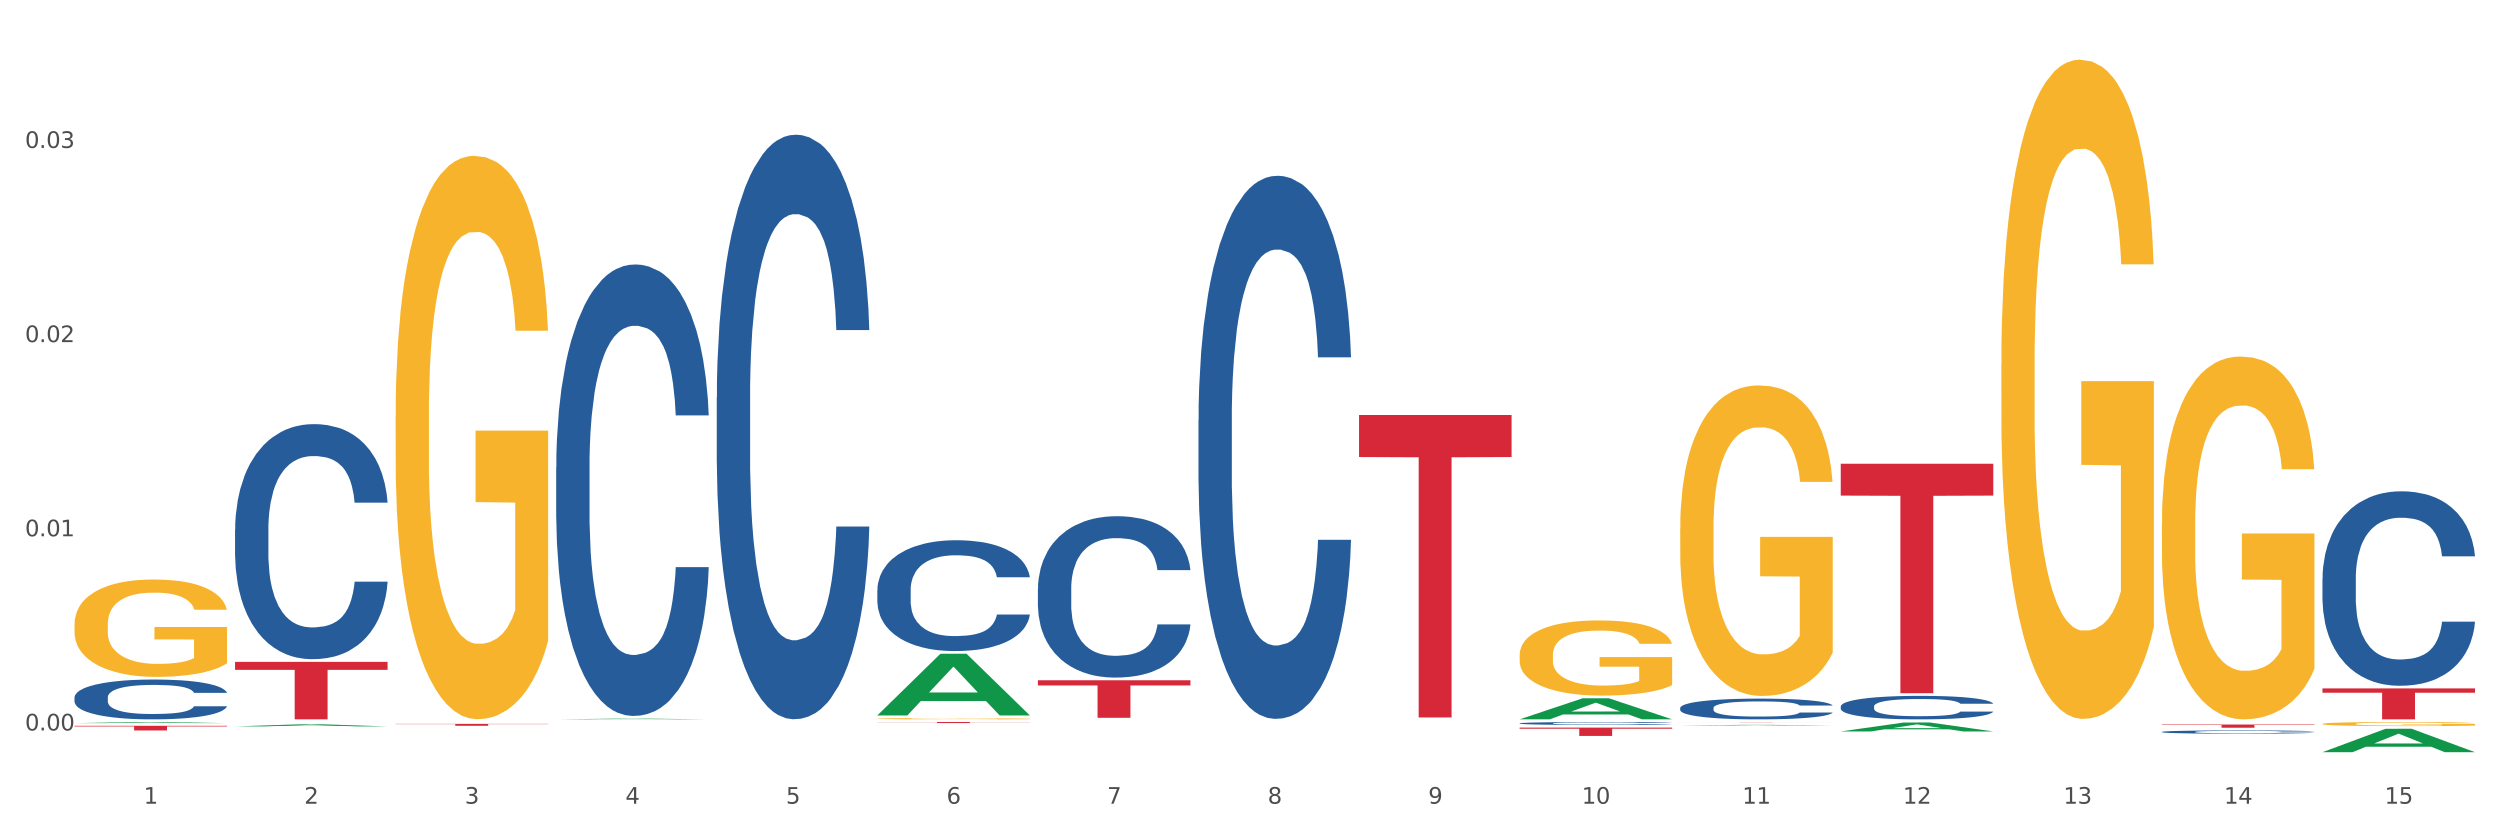 <?xml version="1.0" encoding="utf-8" standalone="no"?>
<!DOCTYPE svg PUBLIC "-//W3C//DTD SVG 1.1//EN"
  "http://www.w3.org/Graphics/SVG/1.1/DTD/svg11.dtd">
<svg xmlns:xlink="http://www.w3.org/1999/xlink" width="1080pt" height="360pt" viewBox="0 0 1080 360" xmlns="http://www.w3.org/2000/svg" version="1.1">
 <rect x="0" y="0" width="1080" height="360" fill="#333333" stroke="none"/>
 <defs>
  <style type="text/css">*{stroke-linejoin: round; stroke-linecap: butt}</style>
 </defs>
 <g id="figure_1">
  <g id="patch_1">
   <path d="M 0 360 
L 1080 360 
L 1080 0 
L 0 0 
z
" style="fill: #ffffff; stroke: #ffffff; stroke-linejoin: miter"/>
  </g>
  <g id="axes_1">
   <g id="matplotlib.axis_1">
    <g id="xtick_1">
     <g id="text_1">
      <!-- 1 -->
      <g style="fill: #4d4d4d" transform="translate(62.07 347.204) scale(0.096 -0.096)">
       <defs>
        <path id="DejaVuSans-31" d="M 794 531 
L 1825 531 
L 1825 4091 
L 703 3866 
L 703 4441 
L 1819 4666 
L 2450 4666 
L 2450 531 
L 3481 531 
L 3481 0 
L 794 0 
L 794 531 
z
" transform="scale(0.016)"/>
       </defs>
       <use xlink:href="#DejaVuSans-31"/>
      </g>
     </g>
    </g>
    <g id="xtick_2">
     <g id="text_2">
      <!-- 2 -->
      <g style="fill: #4d4d4d" transform="translate(131.436 347.204) scale(0.096 -0.096)">
       <defs>
        <path id="DejaVuSans-32" d="M 1228 531 
L 3431 531 
L 3431 0 
L 469 0 
L 469 531 
Q 828 903 1448 1529 
Q 2069 2156 2228 2338 
Q 2531 2678 2651 2914 
Q 2772 3150 2772 3378 
Q 2772 3750 2511 3984 
Q 2250 4219 1831 4219 
Q 1534 4219 1204 4116 
Q 875 4013 500 3803 
L 500 4441 
Q 881 4594 1212 4672 
Q 1544 4750 1819 4750 
Q 2544 4750 2975 4387 
Q 3406 4025 3406 3419 
Q 3406 3131 3298 2873 
Q 3191 2616 2906 2266 
Q 2828 2175 2409 1742 
Q 1991 1309 1228 531 
z
" transform="scale(0.016)"/>
       </defs>
       <use xlink:href="#DejaVuSans-32"/>
      </g>
     </g>
    </g>
    <g id="xtick_3">
     <g id="text_3">
      <!-- 3 -->
      <g style="fill: #4d4d4d" transform="translate(200.802 347.204) scale(0.096 -0.096)">
       <defs>
        <path id="DejaVuSans-33" d="M 2597 2516 
Q 3050 2419 3304 2112 
Q 3559 1806 3559 1356 
Q 3559 666 3084 287 
Q 2609 -91 1734 -91 
Q 1441 -91 1130 -33 
Q 819 25 488 141 
L 488 750 
Q 750 597 1062 519 
Q 1375 441 1716 441 
Q 2309 441 2620 675 
Q 2931 909 2931 1356 
Q 2931 1769 2642 2001 
Q 2353 2234 1838 2234 
L 1294 2234 
L 1294 2753 
L 1863 2753 
Q 2328 2753 2575 2939 
Q 2822 3125 2822 3475 
Q 2822 3834 2567 4026 
Q 2313 4219 1838 4219 
Q 1578 4219 1281 4162 
Q 984 4106 628 3988 
L 628 4550 
Q 988 4650 1302 4700 
Q 1616 4750 1894 4750 
Q 2613 4750 3031 4423 
Q 3450 4097 3450 3541 
Q 3450 3153 3228 2886 
Q 3006 2619 2597 2516 
z
" transform="scale(0.016)"/>
       </defs>
       <use xlink:href="#DejaVuSans-33"/>
      </g>
     </g>
    </g>
    <g id="xtick_4">
     <g id="text_4">
      <!-- 4 -->
      <g style="fill: #4d4d4d" transform="translate(270.169 347.204) scale(0.096 -0.096)">
       <defs>
        <path id="DejaVuSans-34" d="M 2419 4116 
L 825 1625 
L 2419 1625 
L 2419 4116 
z
M 2253 4666 
L 3047 4666 
L 3047 1625 
L 3713 1625 
L 3713 1100 
L 3047 1100 
L 3047 0 
L 2419 0 
L 2419 1100 
L 313 1100 
L 313 1709 
L 2253 4666 
z
" transform="scale(0.016)"/>
       </defs>
       <use xlink:href="#DejaVuSans-34"/>
      </g>
     </g>
    </g>
    <g id="xtick_5">
     <g id="text_5">
      <!-- 5 -->
      <g style="fill: #4d4d4d" transform="translate(339.535 347.204) scale(0.096 -0.096)">
       <defs>
        <path id="DejaVuSans-35" d="M 691 4666 
L 3169 4666 
L 3169 4134 
L 1269 4134 
L 1269 2991 
Q 1406 3038 1543 3061 
Q 1681 3084 1819 3084 
Q 2600 3084 3056 2656 
Q 3513 2228 3513 1497 
Q 3513 744 3044 326 
Q 2575 -91 1722 -91 
Q 1428 -91 1123 -41 
Q 819 9 494 109 
L 494 744 
Q 775 591 1075 516 
Q 1375 441 1709 441 
Q 2250 441 2565 725 
Q 2881 1009 2881 1497 
Q 2881 1984 2565 2268 
Q 2250 2553 1709 2553 
Q 1456 2553 1204 2497 
Q 953 2441 691 2322 
L 691 4666 
z
" transform="scale(0.016)"/>
       </defs>
       <use xlink:href="#DejaVuSans-35"/>
      </g>
     </g>
    </g>
    <g id="xtick_6">
     <g id="text_6">
      <!-- 6 -->
      <g style="fill: #4d4d4d" transform="translate(408.901 347.204) scale(0.096 -0.096)">
       <defs>
        <path id="DejaVuSans-36" d="M 2113 2584 
Q 1688 2584 1439 2293 
Q 1191 2003 1191 1497 
Q 1191 994 1439 701 
Q 1688 409 2113 409 
Q 2538 409 2786 701 
Q 3034 994 3034 1497 
Q 3034 2003 2786 2293 
Q 2538 2584 2113 2584 
z
M 3366 4563 
L 3366 3988 
Q 3128 4100 2886 4159 
Q 2644 4219 2406 4219 
Q 1781 4219 1451 3797 
Q 1122 3375 1075 2522 
Q 1259 2794 1537 2939 
Q 1816 3084 2150 3084 
Q 2853 3084 3261 2657 
Q 3669 2231 3669 1497 
Q 3669 778 3244 343 
Q 2819 -91 2113 -91 
Q 1303 -91 875 529 
Q 447 1150 447 2328 
Q 447 3434 972 4092 
Q 1497 4750 2381 4750 
Q 2619 4750 2861 4703 
Q 3103 4656 3366 4563 
z
" transform="scale(0.016)"/>
       </defs>
       <use xlink:href="#DejaVuSans-36"/>
      </g>
     </g>
    </g>
    <g id="xtick_7">
     <g id="text_7">
      <!-- 7 -->
      <g style="fill: #4d4d4d" transform="translate(478.267 347.204) scale(0.096 -0.096)">
       <defs>
        <path id="DejaVuSans-37" d="M 525 4666 
L 3525 4666 
L 3525 4397 
L 1831 0 
L 1172 0 
L 2766 4134 
L 525 4134 
L 525 4666 
z
" transform="scale(0.016)"/>
       </defs>
       <use xlink:href="#DejaVuSans-37"/>
      </g>
     </g>
    </g>
    <g id="xtick_8">
     <g id="text_8">
      <!-- 8 -->
      <g style="fill: #4d4d4d" transform="translate(547.634 347.204) scale(0.096 -0.096)">
       <defs>
        <path id="DejaVuSans-38" d="M 2034 2216 
Q 1584 2216 1326 1975 
Q 1069 1734 1069 1313 
Q 1069 891 1326 650 
Q 1584 409 2034 409 
Q 2484 409 2743 651 
Q 3003 894 3003 1313 
Q 3003 1734 2745 1975 
Q 2488 2216 2034 2216 
z
M 1403 2484 
Q 997 2584 770 2862 
Q 544 3141 544 3541 
Q 544 4100 942 4425 
Q 1341 4750 2034 4750 
Q 2731 4750 3128 4425 
Q 3525 4100 3525 3541 
Q 3525 3141 3298 2862 
Q 3072 2584 2669 2484 
Q 3125 2378 3379 2068 
Q 3634 1759 3634 1313 
Q 3634 634 3220 271 
Q 2806 -91 2034 -91 
Q 1263 -91 848 271 
Q 434 634 434 1313 
Q 434 1759 690 2068 
Q 947 2378 1403 2484 
z
M 1172 3481 
Q 1172 3119 1398 2916 
Q 1625 2713 2034 2713 
Q 2441 2713 2670 2916 
Q 2900 3119 2900 3481 
Q 2900 3844 2670 4047 
Q 2441 4250 2034 4250 
Q 1625 4250 1398 4047 
Q 1172 3844 1172 3481 
z
" transform="scale(0.016)"/>
       </defs>
       <use xlink:href="#DejaVuSans-38"/>
      </g>
     </g>
    </g>
    <g id="xtick_9">
     <g id="text_9">
      <!-- 9 -->
      <g style="fill: #4d4d4d" transform="translate(617 347.204) scale(0.096 -0.096)">
       <defs>
        <path id="DejaVuSans-39" d="M 703 97 
L 703 672 
Q 941 559 1184 500 
Q 1428 441 1663 441 
Q 2288 441 2617 861 
Q 2947 1281 2994 2138 
Q 2813 1869 2534 1725 
Q 2256 1581 1919 1581 
Q 1219 1581 811 2004 
Q 403 2428 403 3163 
Q 403 3881 828 4315 
Q 1253 4750 1959 4750 
Q 2769 4750 3195 4129 
Q 3622 3509 3622 2328 
Q 3622 1225 3098 567 
Q 2575 -91 1691 -91 
Q 1453 -91 1209 -44 
Q 966 3 703 97 
z
M 1959 2075 
Q 2384 2075 2632 2365 
Q 2881 2656 2881 3163 
Q 2881 3666 2632 3958 
Q 2384 4250 1959 4250 
Q 1534 4250 1286 3958 
Q 1038 3666 1038 3163 
Q 1038 2656 1286 2365 
Q 1534 2075 1959 2075 
z
" transform="scale(0.016)"/>
       </defs>
       <use xlink:href="#DejaVuSans-39"/>
      </g>
     </g>
    </g>
    <g id="xtick_10">
     <g id="text_10">
      <!-- 10 -->
      <g style="fill: #4d4d4d" transform="translate(683.312 347.204) scale(0.096 -0.096)">
       <defs>
        <path id="DejaVuSans-30" d="M 2034 4250 
Q 1547 4250 1301 3770 
Q 1056 3291 1056 2328 
Q 1056 1369 1301 889 
Q 1547 409 2034 409 
Q 2525 409 2770 889 
Q 3016 1369 3016 2328 
Q 3016 3291 2770 3770 
Q 2525 4250 2034 4250 
z
M 2034 4750 
Q 2819 4750 3233 4129 
Q 3647 3509 3647 2328 
Q 3647 1150 3233 529 
Q 2819 -91 2034 -91 
Q 1250 -91 836 529 
Q 422 1150 422 2328 
Q 422 3509 836 4129 
Q 1250 4750 2034 4750 
z
" transform="scale(0.016)"/>
       </defs>
       <use xlink:href="#DejaVuSans-31"/>
       <use xlink:href="#DejaVuSans-30" transform="translate(63.623 0)"/>
      </g>
     </g>
    </g>
    <g id="xtick_11">
     <g id="text_11">
      <!-- 11 -->
      <g style="fill: #4d4d4d" transform="translate(752.678 347.204) scale(0.096 -0.096)">
       <use xlink:href="#DejaVuSans-31"/>
       <use xlink:href="#DejaVuSans-31" transform="translate(63.623 0)"/>
      </g>
     </g>
    </g>
    <g id="xtick_12">
     <g id="text_12">
      <!-- 12 -->
      <g style="fill: #4d4d4d" transform="translate(822.044 347.204) scale(0.096 -0.096)">
       <use xlink:href="#DejaVuSans-31"/>
       <use xlink:href="#DejaVuSans-32" transform="translate(63.623 0)"/>
      </g>
     </g>
    </g>
    <g id="xtick_13">
     <g id="text_13">
      <!-- 13 -->
      <g style="fill: #4d4d4d" transform="translate(891.411 347.204) scale(0.096 -0.096)">
       <use xlink:href="#DejaVuSans-31"/>
       <use xlink:href="#DejaVuSans-33" transform="translate(63.623 0)"/>
      </g>
     </g>
    </g>
    <g id="xtick_14">
     <g id="text_14">
      <!-- 14 -->
      <g style="fill: #4d4d4d" transform="translate(960.777 347.204) scale(0.096 -0.096)">
       <use xlink:href="#DejaVuSans-31"/>
       <use xlink:href="#DejaVuSans-34" transform="translate(63.623 0)"/>
      </g>
     </g>
    </g>
    <g id="xtick_15">
     <g id="text_15">
      <!-- 15 -->
      <g style="fill: #4d4d4d" transform="translate(1030.143 347.204) scale(0.096 -0.096)">
       <use xlink:href="#DejaVuSans-31"/>
       <use xlink:href="#DejaVuSans-35" transform="translate(63.623 0)"/>
      </g>
     </g>
    </g>
    <g id="xtick_16"/>
    <g id="xtick_17"/>
    <g id="xtick_18"/>
    <g id="xtick_19"/>
    <g id="xtick_20"/>
    <g id="xtick_21"/>
    <g id="xtick_22"/>
    <g id="xtick_23"/>
    <g id="xtick_24"/>
    <g id="xtick_25"/>
    <g id="xtick_26"/>
    <g id="xtick_27"/>
    <g id="xtick_28"/>
    <g id="xtick_29"/>
   </g>
   <g id="matplotlib.axis_2">
    <g id="ytick_1">
     <g id="text_16">
      <!-- 0.00 -->
      <g style="fill: #4d4d4d" transform="translate(10.8 315.557) scale(0.096 -0.096)">
       <defs>
        <path id="DejaVuSans-2e" d="M 684 794 
L 1344 794 
L 1344 0 
L 684 0 
L 684 794 
z
" transform="scale(0.016)"/>
       </defs>
       <use xlink:href="#DejaVuSans-30"/>
       <use xlink:href="#DejaVuSans-2e" transform="translate(63.623 0)"/>
       <use xlink:href="#DejaVuSans-30" transform="translate(95.41 0)"/>
       <use xlink:href="#DejaVuSans-30" transform="translate(159.033 0)"/>
      </g>
     </g>
    </g>
    <g id="ytick_2">
     <g id="text_17">
      <!-- 0.01 -->
      <g style="fill: #4d4d4d" transform="translate(10.8 231.674) scale(0.096 -0.096)">
       <use xlink:href="#DejaVuSans-30"/>
       <use xlink:href="#DejaVuSans-2e" transform="translate(63.623 0)"/>
       <use xlink:href="#DejaVuSans-30" transform="translate(95.41 0)"/>
       <use xlink:href="#DejaVuSans-31" transform="translate(159.033 0)"/>
      </g>
     </g>
    </g>
    <g id="ytick_3">
     <g id="text_18">
      <!-- 0.02 -->
      <g style="fill: #4d4d4d" transform="translate(10.8 147.792) scale(0.096 -0.096)">
       <use xlink:href="#DejaVuSans-30"/>
       <use xlink:href="#DejaVuSans-2e" transform="translate(63.623 0)"/>
       <use xlink:href="#DejaVuSans-30" transform="translate(95.41 0)"/>
       <use xlink:href="#DejaVuSans-32" transform="translate(159.033 0)"/>
      </g>
     </g>
    </g>
    <g id="ytick_4">
     <g id="text_19">
      <!-- 0.03 -->
      <g style="fill: #4d4d4d" transform="translate(10.8 63.909) scale(0.096 -0.096)">
       <use xlink:href="#DejaVuSans-30"/>
       <use xlink:href="#DejaVuSans-2e" transform="translate(63.623 0)"/>
       <use xlink:href="#DejaVuSans-30" transform="translate(95.41 0)"/>
       <use xlink:href="#DejaVuSans-33" transform="translate(159.033 0)"/>
      </g>
     </g>
    </g>
    <g id="ytick_5"/>
    <g id="ytick_6"/>
    <g id="ytick_7"/>
    <g id="ytick_8"/>
   </g>
   <g id="PolyCollection_1">
    <path d="M 32.175 312.405 
L 32.243 312.404 
L 59.417 311.91 
L 70.695 311.91 
L 98.073 312.406 
L 85.029 312.406 
L 79.119 312.29 
L 51.061 312.29 
L 50.857 312.292 
L 45.151 312.406 
L 32.175 312.406 
L 32.175 312.405 
L 54.594 312.221 
L 75.586 312.221 
L 65.192 312.016 
L 65.056 312.015 
L 64.92 312.016 
L 54.526 312.221 
L 54.594 312.221 
L 32.175 312.405 
z
" clip-path="url(#p1982c83f6d)" style="fill: #109648"/>
    <path d="M 517.739 181.353 
L 517.816 181.139 
L 517.816 175.14 
L 518.05 166.997 
L 518.907 151.998 
L 519.997 140.642 
L 521.867 127.357 
L 522.88 121.786 
L 524.204 115.573 
L 526.93 105.502 
L 530.046 96.931 
L 532.227 92.217 
L 533.863 89.217 
L 537.523 83.861 
L 539.627 81.504 
L 541.808 79.575 
L 543.677 78.29 
L 546.793 76.79 
L 549.285 76.147 
L 552.167 75.933 
L 554.582 76.147 
L 557.776 77.004 
L 562.449 79.575 
L 564.241 81.075 
L 566.656 83.646 
L 569.148 87.075 
L 571.173 90.503 
L 573.51 95.431 
L 575.925 101.859 
L 578.262 110.002 
L 579.898 117.501 
L 581.222 125.429 
L 582.39 135.071 
L 583.247 145.57 
L 583.636 154.355 
L 569.382 154.355 
L 568.992 146.427 
L 568.214 137.857 
L 567.435 132.071 
L 566.578 127.357 
L 565.254 122.001 
L 564.085 118.572 
L 562.138 114.501 
L 560.346 111.93 
L 558.866 110.43 
L 557.075 109.144 
L 553.258 107.859 
L 550.532 107.859 
L 548.818 108.287 
L 546.715 109.359 
L 544.923 110.859 
L 542.82 113.43 
L 541.184 116.215 
L 539.549 119.858 
L 538.614 122.429 
L 537.212 127.143 
L 536.277 131 
L 535.031 137.642 
L 534.33 142.356 
L 533.084 154.57 
L 532.538 163.569 
L 532.305 169.783 
L 532.149 176.64 
L 532.149 210.066 
L 532.616 225.065 
L 533.006 231.493 
L 533.629 238.778 
L 534.797 248.206 
L 536.511 257.419 
L 538.302 264.062 
L 539.782 268.133 
L 541.184 271.133 
L 542.587 273.49 
L 544.3 275.632 
L 545.702 276.918 
L 547.805 278.204 
L 550.298 278.846 
L 552.245 278.846 
L 556.218 277.775 
L 558.009 276.704 
L 559.723 275.204 
L 561.593 272.847 
L 563.073 270.276 
L 563.929 268.347 
L 565.331 264.276 
L 566.422 259.991 
L 567.357 255.062 
L 567.98 250.777 
L 568.681 244.349 
L 569.226 237.064 
L 569.382 233.207 
L 583.636 233.207 
L 583.325 240.921 
L 582.78 248.42 
L 581.689 258.491 
L 580.832 264.276 
L 579.508 271.347 
L 578.106 277.347 
L 576.159 283.989 
L 574.367 288.917 
L 572.498 293.203 
L 570.472 297.059 
L 566.811 302.416 
L 565.487 303.916 
L 562.683 306.487 
L 560.502 307.987 
L 557.308 309.487 
L 554.037 310.344 
L 550.61 310.558 
L 547.572 310.13 
L 544.222 308.844 
L 542.119 307.559 
L 539.782 305.63 
L 537.056 302.63 
L 534.486 298.988 
L 532.071 294.702 
L 529.812 289.774 
L 527.709 284.203 
L 524.983 274.99 
L 522.957 265.99 
L 521.477 257.634 
L 520.465 250.563 
L 519.452 241.563 
L 518.907 235.35 
L 518.05 220.351 
L 517.739 206.423 
L 517.739 181.353 
z
" clip-path="url(#p1982c83f6d)" style="fill: #255c99"/>
    <path d="M 656.471 312.48 
L 656.549 312.479 
L 656.549 312.446 
L 656.783 312.402 
L 657.639 312.321 
L 658.73 312.26 
L 660.599 312.188 
L 661.612 312.158 
L 662.936 312.124 
L 665.662 312.07 
L 668.778 312.024 
L 670.959 311.998 
L 672.595 311.982 
L 676.256 311.953 
L 678.359 311.94 
L 680.54 311.93 
L 682.41 311.923 
L 685.525 311.915 
L 688.018 311.911 
L 690.9 311.91 
L 693.315 311.911 
L 696.508 311.916 
L 701.182 311.93 
L 702.973 311.938 
L 705.388 311.952 
L 707.881 311.97 
L 709.906 311.989 
L 712.243 312.015 
L 714.657 312.05 
L 716.994 312.094 
L 718.63 312.135 
L 719.954 312.178 
L 721.123 312.23 
L 721.979 312.287 
L 722.369 312.334 
L 708.114 312.334 
L 707.725 312.291 
L 706.946 312.245 
L 706.167 312.214 
L 705.31 312.188 
L 703.986 312.159 
L 702.818 312.141 
L 700.87 312.119 
L 699.079 312.105 
L 697.599 312.097 
L 695.807 312.09 
L 691.99 312.083 
L 689.264 312.083 
L 687.55 312.085 
L 685.447 312.091 
L 683.656 312.099 
L 681.553 312.113 
L 679.917 312.128 
L 678.281 312.148 
L 677.346 312.161 
L 675.944 312.187 
L 675.01 312.208 
L 673.763 312.244 
L 673.062 312.269 
L 671.816 312.335 
L 671.271 312.384 
L 671.037 312.417 
L 670.881 312.454 
L 670.881 312.635 
L 671.349 312.716 
L 671.738 312.751 
L 672.361 312.79 
L 673.53 312.841 
L 675.243 312.891 
L 677.035 312.927 
L 678.515 312.949 
L 679.917 312.965 
L 681.319 312.978 
L 683.033 312.99 
L 684.435 312.997 
L 686.538 313.004 
L 689.03 313.007 
L 690.978 313.007 
L 694.95 313.001 
L 696.742 312.995 
L 698.456 312.987 
L 700.325 312.975 
L 701.805 312.961 
L 702.662 312.95 
L 704.064 312.928 
L 705.154 312.905 
L 706.089 312.878 
L 706.712 312.855 
L 707.413 312.821 
L 707.959 312.781 
L 708.114 312.76 
L 722.369 312.76 
L 722.057 312.802 
L 721.512 312.843 
L 720.422 312.897 
L 719.565 312.928 
L 718.241 312.967 
L 716.838 312.999 
L 714.891 313.035 
L 713.1 313.062 
L 711.23 313.085 
L 709.205 313.106 
L 705.544 313.135 
L 704.22 313.143 
L 701.416 313.157 
L 699.235 313.165 
L 696.041 313.173 
L 692.769 313.177 
L 689.342 313.179 
L 686.304 313.176 
L 682.955 313.169 
L 680.852 313.162 
L 678.515 313.152 
L 675.789 313.136 
L 673.218 313.116 
L 670.803 313.093 
L 668.544 313.066 
L 666.441 313.036 
L 663.715 312.986 
L 661.69 312.938 
L 660.21 312.892 
L 659.197 312.854 
L 658.185 312.806 
L 657.639 312.772 
L 656.783 312.691 
L 656.471 312.616 
L 656.471 312.48 
z
" clip-path="url(#p1982c83f6d)" style="fill: #255c99"/>
    <path d="M 725.837 305.829 
L 725.915 305.821 
L 725.915 305.592 
L 726.149 305.281 
L 727.006 304.708 
L 728.096 304.274 
L 729.966 303.766 
L 730.978 303.553 
L 732.302 303.316 
L 735.029 302.931 
L 738.144 302.604 
L 740.325 302.424 
L 741.961 302.309 
L 745.622 302.104 
L 747.725 302.014 
L 749.906 301.941 
L 751.776 301.892 
L 754.891 301.834 
L 757.384 301.81 
L 760.266 301.802 
L 762.681 301.81 
L 765.874 301.842 
L 770.548 301.941 
L 772.34 301.998 
L 774.754 302.096 
L 777.247 302.227 
L 779.272 302.358 
L 781.609 302.546 
L 784.024 302.792 
L 786.36 303.103 
L 787.996 303.39 
L 789.32 303.693 
L 790.489 304.061 
L 791.346 304.462 
L 791.735 304.798 
L 777.481 304.798 
L 777.091 304.495 
L 776.312 304.167 
L 775.533 303.946 
L 774.676 303.766 
L 773.352 303.562 
L 772.184 303.431 
L 770.237 303.275 
L 768.445 303.177 
L 766.965 303.12 
L 765.173 303.07 
L 761.357 303.021 
L 758.63 303.021 
L 756.917 303.038 
L 754.814 303.079 
L 753.022 303.136 
L 750.919 303.234 
L 749.283 303.341 
L 747.647 303.48 
L 746.713 303.578 
L 745.311 303.758 
L 744.376 303.905 
L 743.13 304.159 
L 742.429 304.339 
L 741.182 304.806 
L 740.637 305.15 
L 740.403 305.387 
L 740.248 305.649 
L 740.248 306.926 
L 740.715 307.499 
L 741.104 307.745 
L 741.727 308.023 
L 742.896 308.383 
L 744.61 308.735 
L 746.401 308.989 
L 747.881 309.145 
L 749.283 309.259 
L 750.685 309.349 
L 752.399 309.431 
L 753.801 309.48 
L 755.904 309.529 
L 758.397 309.554 
L 760.344 309.554 
L 764.317 309.513 
L 766.108 309.472 
L 767.822 309.415 
L 769.691 309.325 
L 771.171 309.226 
L 772.028 309.153 
L 773.43 308.997 
L 774.521 308.833 
L 775.455 308.645 
L 776.079 308.481 
L 776.78 308.236 
L 777.325 307.958 
L 777.481 307.81 
L 791.735 307.81 
L 791.424 308.105 
L 790.878 308.391 
L 789.788 308.776 
L 788.931 308.997 
L 787.607 309.267 
L 786.205 309.497 
L 784.257 309.75 
L 782.466 309.939 
L 780.596 310.102 
L 778.571 310.25 
L 774.91 310.454 
L 773.586 310.512 
L 770.782 310.61 
L 768.601 310.667 
L 765.407 310.724 
L 762.136 310.757 
L 758.708 310.765 
L 755.67 310.749 
L 752.321 310.7 
L 750.218 310.651 
L 747.881 310.577 
L 745.155 310.463 
L 742.584 310.323 
L 740.17 310.16 
L 737.911 309.971 
L 735.808 309.759 
L 733.081 309.407 
L 731.056 309.063 
L 729.576 308.743 
L 728.563 308.473 
L 727.551 308.129 
L 727.006 307.892 
L 726.149 307.319 
L 725.837 306.787 
L 725.837 305.829 
z
" clip-path="url(#p1982c83f6d)" style="fill: #255c99"/>
    <path d="M 795.203 305.172 
L 795.281 305.163 
L 795.281 304.903 
L 795.515 304.55 
L 796.372 303.901 
L 797.462 303.409 
L 799.332 302.834 
L 800.344 302.593 
L 801.669 302.324 
L 804.395 301.888 
L 807.511 301.517 
L 809.692 301.313 
L 811.327 301.183 
L 814.988 300.951 
L 817.092 300.849 
L 819.273 300.766 
L 821.142 300.71 
L 824.258 300.645 
L 826.75 300.617 
L 829.632 300.608 
L 832.047 300.617 
L 835.241 300.654 
L 839.914 300.766 
L 841.706 300.831 
L 844.121 300.942 
L 846.613 301.09 
L 848.638 301.239 
L 850.975 301.452 
L 853.39 301.73 
L 855.727 302.083 
L 857.362 302.407 
L 858.687 302.751 
L 859.855 303.168 
L 860.712 303.623 
L 861.101 304.003 
L 846.847 304.003 
L 846.457 303.66 
L 845.678 303.289 
L 844.899 303.038 
L 844.043 302.834 
L 842.718 302.602 
L 841.55 302.454 
L 839.603 302.278 
L 837.811 302.166 
L 836.331 302.101 
L 834.54 302.046 
L 830.723 301.99 
L 827.997 301.99 
L 826.283 302.009 
L 824.18 302.055 
L 822.388 302.12 
L 820.285 302.231 
L 818.649 302.352 
L 817.014 302.51 
L 816.079 302.621 
L 814.677 302.825 
L 813.742 302.992 
L 812.496 303.279 
L 811.795 303.484 
L 810.548 304.012 
L 810.003 304.402 
L 809.77 304.671 
L 809.614 304.968 
L 809.614 306.415 
L 810.081 307.064 
L 810.471 307.342 
L 811.094 307.658 
L 812.262 308.066 
L 813.976 308.465 
L 815.767 308.752 
L 817.247 308.929 
L 818.649 309.059 
L 820.051 309.161 
L 821.765 309.253 
L 823.167 309.309 
L 825.27 309.365 
L 827.763 309.393 
L 829.71 309.393 
L 833.683 309.346 
L 835.474 309.3 
L 837.188 309.235 
L 839.057 309.133 
L 840.537 309.021 
L 841.394 308.938 
L 842.796 308.762 
L 843.887 308.576 
L 844.822 308.363 
L 845.445 308.177 
L 846.146 307.899 
L 846.691 307.584 
L 846.847 307.417 
L 861.101 307.417 
L 860.79 307.751 
L 860.245 308.075 
L 859.154 308.511 
L 858.297 308.762 
L 856.973 309.068 
L 855.571 309.328 
L 853.624 309.615 
L 851.832 309.829 
L 849.963 310.014 
L 847.937 310.181 
L 844.276 310.413 
L 842.952 310.478 
L 840.148 310.589 
L 837.967 310.654 
L 834.773 310.719 
L 831.502 310.756 
L 828.074 310.765 
L 825.037 310.747 
L 821.687 310.691 
L 819.584 310.636 
L 817.247 310.552 
L 814.521 310.422 
L 811.951 310.265 
L 809.536 310.079 
L 807.277 309.866 
L 805.174 309.624 
L 802.448 309.226 
L 800.422 308.836 
L 798.942 308.474 
L 797.93 308.168 
L 796.917 307.778 
L 796.372 307.509 
L 795.515 306.86 
L 795.203 306.257 
L 795.203 305.172 
z
" clip-path="url(#p1982c83f6d)" style="fill: #255c99"/>
    <path d="M 1003.302 249.992 
L 1003.38 249.915 
L 1003.38 247.767 
L 1003.614 244.852 
L 1004.47 239.481 
L 1005.561 235.415 
L 1007.43 230.658 
L 1008.443 228.663 
L 1009.767 226.438 
L 1012.494 222.833 
L 1015.609 219.764 
L 1017.79 218.076 
L 1019.426 217.002 
L 1023.087 215.084 
L 1025.19 214.24 
L 1027.371 213.549 
L 1029.241 213.089 
L 1032.356 212.552 
L 1034.849 212.322 
L 1037.731 212.245 
L 1040.146 212.322 
L 1043.339 212.629 
L 1048.013 213.549 
L 1049.805 214.086 
L 1052.219 215.007 
L 1054.712 216.235 
L 1056.737 217.462 
L 1059.074 219.227 
L 1061.489 221.528 
L 1063.825 224.444 
L 1065.461 227.129 
L 1066.785 229.968 
L 1067.954 233.42 
L 1068.811 237.179 
L 1069.2 240.325 
L 1054.945 240.325 
L 1054.556 237.486 
L 1053.777 234.418 
L 1052.998 232.346 
L 1052.141 230.658 
L 1050.817 228.74 
L 1049.649 227.513 
L 1047.701 226.055 
L 1045.91 225.134 
L 1044.43 224.597 
L 1042.638 224.137 
L 1038.822 223.676 
L 1036.095 223.676 
L 1034.382 223.83 
L 1032.278 224.214 
L 1030.487 224.751 
L 1028.384 225.671 
L 1026.748 226.669 
L 1025.112 227.973 
L 1024.178 228.894 
L 1022.775 230.581 
L 1021.841 231.962 
L 1020.594 234.341 
L 1019.893 236.029 
L 1018.647 240.402 
L 1018.102 243.624 
L 1017.868 245.849 
L 1017.712 248.304 
L 1017.712 260.273 
L 1018.18 265.643 
L 1018.569 267.945 
L 1019.192 270.553 
L 1020.361 273.929 
L 1022.074 277.228 
L 1023.866 279.606 
L 1025.346 281.064 
L 1026.748 282.138 
L 1028.15 282.982 
L 1029.864 283.749 
L 1031.266 284.21 
L 1033.369 284.67 
L 1035.862 284.9 
L 1037.809 284.9 
L 1041.781 284.517 
L 1043.573 284.133 
L 1045.287 283.596 
L 1047.156 282.752 
L 1048.636 281.831 
L 1049.493 281.141 
L 1050.895 279.683 
L 1051.986 278.149 
L 1052.92 276.384 
L 1053.543 274.85 
L 1054.244 272.548 
L 1054.79 269.94 
L 1054.945 268.559 
L 1069.2 268.559 
L 1068.888 271.321 
L 1068.343 274.006 
L 1067.253 277.612 
L 1066.396 279.683 
L 1065.072 282.215 
L 1063.67 284.363 
L 1061.722 286.742 
L 1059.931 288.506 
L 1058.061 290.041 
L 1056.036 291.422 
L 1052.375 293.34 
L 1051.051 293.877 
L 1048.247 294.797 
L 1046.066 295.334 
L 1042.872 295.871 
L 1039.6 296.178 
L 1036.173 296.255 
L 1033.135 296.102 
L 1029.786 295.641 
L 1027.683 295.181 
L 1025.346 294.49 
L 1022.62 293.416 
L 1020.049 292.112 
L 1017.634 290.578 
L 1015.376 288.813 
L 1013.272 286.818 
L 1010.546 283.519 
L 1008.521 280.297 
L 1007.041 277.305 
L 1006.028 274.773 
L 1005.016 271.551 
L 1004.47 269.326 
L 1003.614 263.955 
L 1003.302 258.968 
L 1003.302 249.992 
z
" clip-path="url(#p1982c83f6d)" style="fill: #255c99"/>
    <path d="M 32.175 313.55 
L 98.073 313.55 
L 98.073 313.828 
L 72.151 313.83 
L 72.151 315.548 
L 57.941 315.548 
L 57.941 313.83 
L 32.175 313.828 
L 32.175 313.552 
L 32.175 313.55 
z
" clip-path="url(#p1982c83f6d)" style="fill: #d62839"/>
    <path d="M 101.541 285.915 
L 167.439 285.915 
L 167.439 289.369 
L 141.517 289.392 
L 141.517 310.765 
L 127.307 310.765 
L 127.307 289.392 
L 101.541 289.369 
L 101.541 285.939 
L 101.541 285.915 
z
" clip-path="url(#p1982c83f6d)" style="fill: #d62839"/>
    <path d="M 170.907 312.715 
L 236.805 312.715 
L 236.805 312.829 
L 210.883 312.829 
L 210.883 313.534 
L 196.673 313.534 
L 196.673 312.829 
L 170.907 312.829 
L 170.907 312.715 
L 170.907 312.715 
z
" clip-path="url(#p1982c83f6d)" style="fill: #d62839"/>
    <path d="M 379.006 311.91 
L 444.904 311.91 
L 444.904 311.973 
L 418.982 311.973 
L 418.982 312.362 
L 404.772 312.362 
L 404.772 311.973 
L 379.006 311.973 
L 379.006 311.91 
L 379.006 311.91 
z
" clip-path="url(#p1982c83f6d)" style="fill: #d62839"/>
    <path d="M 448.372 293.866 
L 514.27 293.866 
L 514.27 296.119 
L 488.348 296.135 
L 488.348 310.084 
L 474.138 310.084 
L 474.138 296.135 
L 448.372 296.119 
L 448.372 293.881 
L 448.372 293.866 
z
" clip-path="url(#p1982c83f6d)" style="fill: #d62839"/>
    <path d="M 587.105 179.273 
L 653.003 179.273 
L 653.003 197.432 
L 627.081 197.554 
L 627.081 309.941 
L 612.871 309.941 
L 612.871 197.554 
L 587.105 197.432 
L 587.105 179.396 
L 587.105 179.273 
z
" clip-path="url(#p1982c83f6d)" style="fill: #d62839"/>
    <path d="M 656.471 314.323 
L 722.369 314.323 
L 722.369 314.823 
L 696.447 314.826 
L 696.447 317.92 
L 682.237 317.92 
L 682.237 314.826 
L 656.471 314.823 
L 656.471 314.327 
L 656.471 314.323 
z
" clip-path="url(#p1982c83f6d)" style="fill: #d62839"/>
    <path d="M 725.837 311.91 
L 791.735 311.91 
L 791.735 311.921 
L 765.813 311.921 
L 765.813 311.991 
L 751.603 311.991 
L 751.603 311.921 
L 725.837 311.921 
L 725.837 311.91 
L 725.837 311.91 
z
" clip-path="url(#p1982c83f6d)" style="fill: #d62839"/>
    <path d="M 795.203 200.321 
L 861.101 200.321 
L 861.101 214.098 
L 835.179 214.191 
L 835.179 299.463 
L 820.969 299.463 
L 820.969 214.191 
L 795.203 214.098 
L 795.203 200.414 
L 795.203 200.321 
z
" clip-path="url(#p1982c83f6d)" style="fill: #d62839"/>
    <path d="M 933.936 312.994 
L 999.834 312.994 
L 999.834 313.188 
L 973.912 313.19 
L 973.912 314.394 
L 959.702 314.394 
L 959.702 313.19 
L 933.936 313.188 
L 933.936 312.995 
L 933.936 312.994 
z
" clip-path="url(#p1982c83f6d)" style="fill: #d62839"/>
    <path d="M 1003.302 297.4 
L 1069.2 297.4 
L 1069.2 299.257 
L 1043.278 299.27 
L 1043.278 310.765 
L 1029.068 310.765 
L 1029.068 299.27 
L 1003.302 299.257 
L 1003.302 297.412 
L 1003.302 297.4 
z
" clip-path="url(#p1982c83f6d)" style="fill: #d62839"/>
    <path d="M 32.175 269.791 
L 32.253 269.752 
L 32.253 268.369 
L 32.408 267.179 
L 33.186 264.297 
L 34.353 261.916 
L 35.209 260.648 
L 36.065 259.611 
L 37.076 258.574 
L 38.321 257.498 
L 40.578 255.923 
L 41.978 255.116 
L 43.69 254.271 
L 46.802 253.042 
L 49.058 252.351 
L 51.392 251.774 
L 55.204 251.083 
L 57.694 250.776 
L 60.339 250.545 
L 63.529 250.392 
L 65.941 250.353 
L 71.231 250.468 
L 75.744 250.814 
L 77.922 251.083 
L 80.723 251.544 
L 82.201 251.851 
L 84.613 252.466 
L 87.103 253.273 
L 88.815 253.964 
L 91.382 255.27 
L 93.327 256.576 
L 95.116 258.19 
L 96.05 259.304 
L 96.75 260.341 
L 97.373 261.532 
L 97.995 263.414 
L 83.991 263.414 
L 83.446 262.069 
L 82.59 260.802 
L 81.346 259.573 
L 80.256 258.804 
L 78.389 257.844 
L 76.677 257.229 
L 74.888 256.768 
L 72.71 256.384 
L 70.998 256.192 
L 68.586 256.038 
L 63.84 256.077 
L 60.65 256.384 
L 58.472 256.768 
L 57.071 257.114 
L 55.827 257.498 
L 54.426 258.036 
L 52.792 258.843 
L 51.625 259.573 
L 50.458 260.494 
L 49.525 261.416 
L 48.669 262.492 
L 47.969 263.644 
L 47.424 264.835 
L 46.957 266.295 
L 46.568 268.715 
L 46.568 273.978 
L 46.724 275.169 
L 47.113 276.744 
L 47.58 277.934 
L 48.358 279.356 
L 49.058 280.316 
L 50.381 281.699 
L 51.859 282.852 
L 53.026 283.581 
L 54.193 284.196 
L 56.216 285.041 
L 58.472 285.733 
L 60.417 286.155 
L 63.062 286.539 
L 64.852 286.693 
L 66.408 286.77 
L 70.22 286.77 
L 72.943 286.655 
L 75.977 286.386 
L 78.311 286.04 
L 80.256 285.617 
L 82.435 284.926 
L 83.835 284.273 
L 83.835 276.244 
L 66.719 276.206 
L 66.719 270.866 
L 98.073 270.866 
L 98.073 286.539 
L 96.75 287.346 
L 95.272 288.076 
L 93.716 288.729 
L 91.382 289.536 
L 88.581 290.304 
L 86.091 290.842 
L 83.446 291.303 
L 80.334 291.725 
L 76.288 292.109 
L 73.799 292.263 
L 70.687 292.378 
L 67.03 292.417 
L 63.84 292.34 
L 60.728 292.148 
L 57.461 291.802 
L 54.271 291.303 
L 51.859 290.803 
L 49.447 290.189 
L 46.879 289.382 
L 44.857 288.614 
L 43.301 287.922 
L 41.589 287.039 
L 39.722 285.886 
L 38.321 284.849 
L 37.076 283.773 
L 35.754 282.391 
L 34.82 281.2 
L 33.887 279.702 
L 33.342 278.588 
L 32.72 276.859 
L 32.253 274.439 
L 32.175 269.791 
z
" clip-path="url(#p1982c83f6d)" style="fill: #f7b32b"/>
    <path d="M 1003.302 312.727 
L 1003.38 312.725 
L 1003.38 312.667 
L 1003.535 312.617 
L 1004.314 312.496 
L 1005.481 312.396 
L 1006.336 312.343 
L 1007.192 312.299 
L 1008.204 312.255 
L 1009.448 312.21 
L 1011.705 312.144 
L 1013.105 312.11 
L 1014.817 312.075 
L 1017.929 312.023 
L 1020.185 311.994 
L 1022.519 311.97 
L 1026.331 311.941 
L 1028.821 311.928 
L 1031.466 311.918 
L 1034.656 311.912 
L 1037.068 311.91 
L 1042.358 311.915 
L 1046.871 311.929 
L 1049.049 311.941 
L 1051.85 311.96 
L 1053.328 311.973 
L 1055.74 311.999 
L 1058.23 312.033 
L 1059.942 312.062 
L 1062.509 312.117 
L 1064.454 312.171 
L 1066.244 312.239 
L 1067.177 312.286 
L 1067.877 312.33 
L 1068.5 312.38 
L 1069.122 312.459 
L 1055.118 312.459 
L 1054.573 312.402 
L 1053.717 312.349 
L 1052.473 312.297 
L 1051.383 312.265 
L 1049.516 312.225 
L 1047.805 312.199 
L 1046.015 312.18 
L 1043.837 312.163 
L 1042.125 312.155 
L 1039.713 312.149 
L 1034.967 312.151 
L 1031.777 312.163 
L 1029.599 312.18 
L 1028.199 312.194 
L 1026.954 312.21 
L 1025.553 312.233 
L 1023.919 312.267 
L 1022.752 312.297 
L 1021.585 312.336 
L 1020.652 312.375 
L 1019.796 312.42 
L 1019.096 312.468 
L 1018.551 312.519 
L 1018.084 312.58 
L 1017.695 312.682 
L 1017.695 312.903 
L 1017.851 312.953 
L 1018.24 313.019 
L 1018.707 313.069 
L 1019.485 313.129 
L 1020.185 313.169 
L 1021.508 313.227 
L 1022.986 313.275 
L 1024.153 313.306 
L 1025.32 313.332 
L 1027.343 313.367 
L 1029.599 313.397 
L 1031.544 313.414 
L 1034.189 313.43 
L 1035.979 313.437 
L 1037.535 313.44 
L 1041.347 313.44 
L 1044.07 313.435 
L 1047.104 313.424 
L 1049.438 313.409 
L 1051.383 313.392 
L 1053.562 313.363 
L 1054.962 313.335 
L 1054.962 312.998 
L 1037.846 312.996 
L 1037.846 312.772 
L 1069.2 312.772 
L 1069.2 313.43 
L 1067.877 313.464 
L 1066.399 313.495 
L 1064.843 313.522 
L 1062.509 313.556 
L 1059.708 313.589 
L 1057.219 313.611 
L 1054.573 313.631 
L 1051.461 313.648 
L 1047.416 313.664 
L 1044.926 313.671 
L 1041.814 313.676 
L 1038.157 313.677 
L 1034.967 313.674 
L 1031.855 313.666 
L 1028.588 313.652 
L 1025.398 313.631 
L 1022.986 313.61 
L 1020.574 313.584 
L 1018.007 313.55 
L 1015.984 313.518 
L 1014.428 313.489 
L 1012.716 313.451 
L 1010.849 313.403 
L 1009.448 313.359 
L 1008.204 313.314 
L 1006.881 313.256 
L 1005.947 313.206 
L 1005.014 313.143 
L 1004.469 313.096 
L 1003.847 313.024 
L 1003.38 312.922 
L 1003.302 312.727 
z
" clip-path="url(#p1982c83f6d)" style="fill: #f7b32b"/>
    <path d="M 933.936 226.448 
L 934.014 226.305 
L 934.014 221.152 
L 934.169 216.714 
L 934.947 205.977 
L 936.114 197.102 
L 936.97 192.378 
L 937.826 188.513 
L 938.837 184.648 
L 940.082 180.639 
L 942.338 174.77 
L 943.739 171.764 
L 945.45 168.615 
L 948.563 164.034 
L 950.819 161.457 
L 953.153 159.31 
L 956.965 156.733 
L 959.455 155.588 
L 962.1 154.729 
L 965.29 154.156 
L 967.702 154.013 
L 972.992 154.442 
L 977.505 155.731 
L 979.683 156.733 
L 982.484 158.451 
L 983.962 159.596 
L 986.374 161.886 
L 988.864 164.893 
L 990.575 167.469 
L 993.143 172.337 
L 995.088 177.204 
L 996.877 183.216 
L 997.811 187.368 
L 998.511 191.233 
L 999.134 195.67 
L 999.756 202.685 
L 985.752 202.685 
L 985.207 197.675 
L 984.351 192.951 
L 983.106 188.37 
L 982.017 185.507 
L 980.15 181.928 
L 978.438 179.637 
L 976.649 177.92 
L 974.47 176.488 
L 972.759 175.772 
L 970.347 175.2 
L 965.601 175.343 
L 962.411 176.488 
L 960.233 177.92 
L 958.832 179.208 
L 957.588 180.639 
L 956.187 182.644 
L 954.553 185.65 
L 953.386 188.37 
L 952.219 191.805 
L 951.286 195.241 
L 950.43 199.249 
L 949.73 203.544 
L 949.185 207.982 
L 948.718 213.421 
L 948.329 222.44 
L 948.329 242.052 
L 948.485 246.49 
L 948.874 252.359 
L 949.341 256.797 
L 950.119 262.093 
L 950.819 265.672 
L 952.141 270.826 
L 953.62 275.12 
L 954.787 277.84 
L 955.954 280.131 
L 957.977 283.28 
L 960.233 285.857 
L 962.178 287.432 
L 964.823 288.863 
L 966.613 289.436 
L 968.169 289.722 
L 971.981 289.722 
L 974.704 289.292 
L 977.738 288.29 
L 980.072 287.002 
L 982.017 285.427 
L 984.196 282.851 
L 985.596 280.417 
L 985.596 250.498 
L 968.48 250.355 
L 968.48 230.457 
L 999.834 230.457 
L 999.834 288.863 
L 998.511 291.869 
L 997.033 294.589 
L 995.477 297.023 
L 993.143 300.029 
L 990.342 302.892 
L 987.852 304.896 
L 985.207 306.614 
L 982.095 308.189 
L 978.049 309.62 
L 975.56 310.193 
L 972.448 310.622 
L 968.791 310.765 
L 965.601 310.479 
L 962.489 309.763 
L 959.221 308.475 
L 956.032 306.614 
L 953.62 304.753 
L 951.208 302.463 
L 948.64 299.456 
L 946.618 296.593 
L 945.061 294.017 
L 943.35 290.724 
L 941.483 286.429 
L 940.082 282.564 
L 938.837 278.556 
L 937.515 273.403 
L 936.581 268.965 
L 935.648 263.382 
L 935.103 259.23 
L 934.48 252.788 
L 934.014 243.77 
L 933.936 226.448 
z
" clip-path="url(#p1982c83f6d)" style="fill: #f7b32b"/>
    <path d="M 933.936 316.176 
L 934.014 316.175 
L 934.014 316.138 
L 934.247 316.089 
L 935.104 315.998 
L 936.195 315.93 
L 938.064 315.849 
L 939.077 315.816 
L 940.401 315.778 
L 943.127 315.717 
L 946.243 315.665 
L 948.424 315.637 
L 950.06 315.619 
L 953.721 315.586 
L 955.824 315.572 
L 958.005 315.56 
L 959.874 315.552 
L 962.99 315.543 
L 965.483 315.539 
L 968.365 315.538 
L 970.779 315.539 
L 973.973 315.545 
L 978.647 315.56 
L 980.438 315.569 
L 982.853 315.585 
L 985.346 315.606 
L 987.371 315.626 
L 989.708 315.656 
L 992.122 315.695 
L 994.459 315.744 
L 996.095 315.79 
L 997.419 315.838 
L 998.587 315.896 
L 999.444 315.959 
L 999.834 316.013 
L 985.579 316.013 
L 985.19 315.965 
L 984.411 315.913 
L 983.632 315.878 
L 982.775 315.849 
L 981.451 315.817 
L 980.283 315.796 
L 978.335 315.771 
L 976.544 315.756 
L 975.064 315.747 
L 973.272 315.739 
L 969.455 315.731 
L 966.729 315.731 
L 965.015 315.734 
L 962.912 315.74 
L 961.121 315.749 
L 959.018 315.765 
L 957.382 315.782 
L 955.746 315.804 
L 954.811 315.819 
L 953.409 315.848 
L 952.475 315.871 
L 951.228 315.911 
L 950.527 315.94 
L 949.281 316.014 
L 948.736 316.068 
L 948.502 316.106 
L 948.346 316.147 
L 948.346 316.35 
L 948.814 316.44 
L 949.203 316.479 
L 949.826 316.523 
L 950.995 316.58 
L 952.708 316.636 
L 954.5 316.676 
L 955.98 316.701 
L 957.382 316.719 
L 958.784 316.733 
L 960.498 316.746 
L 961.9 316.754 
L 964.003 316.762 
L 966.495 316.766 
L 968.443 316.766 
L 972.415 316.759 
L 974.207 316.753 
L 975.92 316.744 
L 977.79 316.729 
L 979.27 316.714 
L 980.127 316.702 
L 981.529 316.677 
L 982.619 316.652 
L 983.554 316.622 
L 984.177 316.596 
L 984.878 316.557 
L 985.423 316.513 
L 985.579 316.49 
L 999.834 316.49 
L 999.522 316.536 
L 998.977 316.582 
L 997.886 316.642 
L 997.03 316.677 
L 995.705 316.72 
L 994.303 316.757 
L 992.356 316.797 
L 990.564 316.827 
L 988.695 316.852 
L 986.67 316.876 
L 983.009 316.908 
L 981.685 316.917 
L 978.88 316.933 
L 976.699 316.942 
L 973.506 316.951 
L 970.234 316.956 
L 966.807 316.957 
L 963.769 316.955 
L 960.42 316.947 
L 958.317 316.939 
L 955.98 316.928 
L 953.253 316.909 
L 950.683 316.887 
L 948.268 316.862 
L 946.009 316.832 
L 943.906 316.798 
L 941.18 316.742 
L 939.155 316.688 
L 937.675 316.637 
L 936.662 316.595 
L 935.65 316.54 
L 935.104 316.502 
L 934.247 316.412 
L 933.936 316.328 
L 933.936 316.176 
z
" clip-path="url(#p1982c83f6d)" style="fill: #255c99"/>
    <path d="M 725.837 228.492 
L 725.915 228.369 
L 725.915 223.959 
L 726.071 220.16 
L 726.849 210.971 
L 728.016 203.375 
L 728.871 199.332 
L 729.727 196.024 
L 730.739 192.716 
L 731.984 189.285 
L 734.24 184.262 
L 735.64 181.689 
L 737.352 178.993 
L 740.464 175.073 
L 742.72 172.867 
L 745.054 171.029 
L 748.866 168.824 
L 751.356 167.844 
L 754.001 167.109 
L 757.191 166.619 
L 759.603 166.496 
L 764.894 166.864 
L 769.406 167.966 
L 771.585 168.824 
L 774.385 170.294 
L 775.864 171.274 
L 778.275 173.235 
L 780.765 175.808 
L 782.477 178.013 
L 785.044 182.179 
L 786.989 186.344 
L 788.779 191.49 
L 789.712 195.044 
L 790.412 198.352 
L 791.035 202.15 
L 791.657 208.153 
L 777.653 208.153 
L 777.108 203.865 
L 776.253 199.822 
L 775.008 195.901 
L 773.919 193.451 
L 772.051 190.388 
L 770.34 188.427 
L 768.55 186.957 
L 766.372 185.732 
L 764.66 185.119 
L 762.248 184.629 
L 757.502 184.752 
L 754.313 185.732 
L 752.134 186.957 
L 750.734 188.06 
L 749.489 189.285 
L 748.088 191 
L 746.455 193.573 
L 745.288 195.901 
L 744.121 198.842 
L 743.187 201.782 
L 742.331 205.213 
L 741.631 208.888 
L 741.086 212.687 
L 740.62 217.342 
L 740.23 225.061 
L 740.23 241.847 
L 740.386 245.645 
L 740.775 250.668 
L 741.242 254.466 
L 742.02 259 
L 742.72 262.063 
L 744.043 266.473 
L 745.521 270.149 
L 746.688 272.477 
L 747.855 274.437 
L 749.878 277.133 
L 752.134 279.338 
L 754.079 280.686 
L 756.724 281.911 
L 758.514 282.401 
L 760.07 282.646 
L 763.882 282.646 
L 766.605 282.279 
L 769.639 281.421 
L 771.974 280.318 
L 773.919 278.971 
L 776.097 276.765 
L 777.497 274.682 
L 777.497 249.075 
L 760.381 248.953 
L 760.381 231.922 
L 791.735 231.922 
L 791.735 281.911 
L 790.412 284.484 
L 788.934 286.812 
L 787.378 288.895 
L 785.044 291.468 
L 782.243 293.918 
L 779.754 295.634 
L 777.108 297.104 
L 773.996 298.452 
L 769.951 299.677 
L 767.461 300.167 
L 764.349 300.534 
L 760.692 300.657 
L 757.502 300.412 
L 754.39 299.799 
L 751.123 298.697 
L 747.933 297.104 
L 745.521 295.511 
L 743.109 293.551 
L 740.542 290.978 
L 738.519 288.527 
L 736.963 286.322 
L 735.251 283.504 
L 733.384 279.828 
L 731.984 276.52 
L 730.739 273.09 
L 729.416 268.679 
L 728.482 264.881 
L 727.549 260.102 
L 727.004 256.549 
L 726.382 251.036 
L 725.915 243.317 
L 725.837 228.492 
z
" clip-path="url(#p1982c83f6d)" style="fill: #f7b32b"/>
    <path d="M 795.203 315.976 
L 795.271 315.972 
L 822.446 312.121 
L 833.723 312.118 
L 861.101 315.983 
L 848.058 315.983 
L 842.147 315.083 
L 814.09 315.083 
L 813.886 315.098 
L 808.179 315.983 
L 795.203 315.983 
L 795.203 315.976 
L 817.622 314.546 
L 838.615 314.542 
L 828.22 312.942 
L 828.084 312.934 
L 827.949 312.945 
L 817.554 314.542 
L 817.622 314.546 
L 795.203 315.976 
z
" clip-path="url(#p1982c83f6d)" style="fill: #109648"/>
    <path d="M 725.837 313.425 
L 725.905 313.425 
L 753.08 313.136 
L 764.357 313.135 
L 791.735 313.426 
L 778.691 313.426 
L 772.781 313.358 
L 744.723 313.358 
L 744.52 313.359 
L 738.813 313.426 
L 725.837 313.426 
L 725.837 313.425 
L 748.256 313.318 
L 769.248 313.318 
L 758.854 313.197 
L 758.718 313.197 
L 758.582 313.197 
L 748.188 313.318 
L 748.256 313.318 
L 725.837 313.425 
z
" clip-path="url(#p1982c83f6d)" style="fill: #109648"/>
    <path d="M 656.471 310.748 
L 656.539 310.74 
L 683.713 301.653 
L 694.991 301.644 
L 722.369 310.765 
L 709.325 310.765 
L 703.415 308.641 
L 675.357 308.641 
L 675.153 308.676 
L 669.447 310.765 
L 656.471 310.765 
L 656.471 310.748 
L 678.89 307.374 
L 699.882 307.365 
L 689.488 303.588 
L 689.352 303.571 
L 689.216 303.597 
L 678.822 307.365 
L 678.89 307.374 
L 656.471 310.748 
z
" clip-path="url(#p1982c83f6d)" style="fill: #109648"/>
    <path d="M 379.006 309.024 
L 379.074 308.999 
L 406.248 282.429 
L 417.526 282.404 
L 444.904 309.074 
L 431.86 309.074 
L 425.95 302.863 
L 397.892 302.863 
L 397.689 302.964 
L 391.982 309.074 
L 379.006 309.074 
L 379.006 309.024 
L 401.425 299.157 
L 422.417 299.132 
L 412.023 288.089 
L 411.887 288.039 
L 411.751 288.114 
L 401.357 299.132 
L 401.425 299.157 
L 379.006 309.024 
z
" clip-path="url(#p1982c83f6d)" style="fill: #109648"/>
    <path d="M 240.274 310.765 
L 240.342 310.765 
L 267.516 310.439 
L 278.793 310.439 
L 306.172 310.765 
L 293.128 310.765 
L 287.217 310.689 
L 259.16 310.689 
L 258.956 310.691 
L 253.249 310.765 
L 240.274 310.765 
L 240.274 310.765 
L 262.693 310.644 
L 283.685 310.644 
L 273.291 310.508 
L 273.155 310.508 
L 273.019 310.509 
L 262.625 310.644 
L 262.693 310.644 
L 240.274 310.765 
z
" clip-path="url(#p1982c83f6d)" style="fill: #109648"/>
    <path d="M 32.175 301.291 
L 32.253 301.276 
L 32.253 300.836 
L 32.487 300.239 
L 33.343 299.139 
L 34.434 298.306 
L 36.303 297.332 
L 37.316 296.924 
L 38.64 296.468 
L 41.366 295.729 
L 44.482 295.101 
L 46.663 294.755 
L 48.299 294.535 
L 51.96 294.143 
L 54.063 293.97 
L 56.244 293.828 
L 58.114 293.734 
L 61.229 293.624 
L 63.722 293.577 
L 66.604 293.561 
L 69.019 293.577 
L 72.212 293.64 
L 76.886 293.828 
L 78.677 293.938 
L 81.092 294.127 
L 83.585 294.378 
L 85.61 294.63 
L 87.947 294.991 
L 90.361 295.462 
L 92.698 296.059 
L 94.334 296.609 
L 95.658 297.191 
L 96.827 297.898 
L 97.683 298.668 
L 98.073 299.312 
L 83.818 299.312 
L 83.429 298.73 
L 82.65 298.102 
L 81.871 297.678 
L 81.014 297.332 
L 79.69 296.939 
L 78.522 296.688 
L 76.574 296.389 
L 74.783 296.201 
L 73.303 296.091 
L 71.511 295.997 
L 67.694 295.902 
L 64.968 295.902 
L 63.255 295.934 
L 61.151 296.012 
L 59.36 296.122 
L 57.257 296.311 
L 55.621 296.515 
L 53.985 296.782 
L 53.05 296.971 
L 51.648 297.316 
L 50.714 297.599 
L 49.467 298.086 
L 48.766 298.432 
L 47.52 299.327 
L 46.975 299.987 
L 46.741 300.443 
L 46.585 300.946 
L 46.585 303.397 
L 47.053 304.497 
L 47.442 304.968 
L 48.065 305.502 
L 49.234 306.193 
L 50.947 306.869 
L 52.739 307.356 
L 54.219 307.655 
L 55.621 307.874 
L 57.023 308.047 
L 58.737 308.204 
L 60.139 308.299 
L 62.242 308.393 
L 64.734 308.44 
L 66.682 308.44 
L 70.654 308.362 
L 72.446 308.283 
L 74.16 308.173 
L 76.029 308 
L 77.509 307.812 
L 78.366 307.67 
L 79.768 307.372 
L 80.858 307.057 
L 81.793 306.696 
L 82.416 306.382 
L 83.117 305.911 
L 83.663 305.376 
L 83.818 305.094 
L 98.073 305.094 
L 97.761 305.659 
L 97.216 306.209 
L 96.126 306.948 
L 95.269 307.372 
L 93.945 307.89 
L 92.542 308.33 
L 90.595 308.817 
L 88.804 309.179 
L 86.934 309.493 
L 84.909 309.776 
L 81.248 310.168 
L 79.924 310.278 
L 77.12 310.467 
L 74.939 310.577 
L 71.745 310.687 
L 68.473 310.75 
L 65.046 310.765 
L 62.008 310.734 
L 58.659 310.64 
L 56.556 310.545 
L 54.219 310.404 
L 51.493 310.184 
L 48.922 309.917 
L 46.507 309.603 
L 44.248 309.241 
L 42.145 308.833 
L 39.419 308.157 
L 37.394 307.497 
L 35.914 306.885 
L 34.901 306.366 
L 33.889 305.706 
L 33.343 305.251 
L 32.487 304.151 
L 32.175 303.13 
L 32.175 301.291 
z
" clip-path="url(#p1982c83f6d)" style="fill: #255c99"/>
    <path d="M 240.274 201.885 
L 240.352 201.707 
L 240.352 196.719 
L 240.585 189.951 
L 241.442 177.482 
L 242.533 168.041 
L 244.402 156.998 
L 245.415 152.366 
L 246.739 147.201 
L 249.465 138.829 
L 252.581 131.704 
L 254.762 127.785 
L 256.398 125.291 
L 260.059 120.838 
L 262.162 118.879 
L 264.343 117.276 
L 266.212 116.207 
L 269.328 114.96 
L 271.821 114.426 
L 274.703 114.248 
L 277.117 114.426 
L 280.311 115.138 
L 284.985 117.276 
L 286.776 118.523 
L 289.191 120.66 
L 291.683 123.51 
L 293.709 126.36 
L 296.045 130.457 
L 298.46 135.801 
L 300.797 142.569 
L 302.433 148.804 
L 303.757 155.394 
L 304.925 163.41 
L 305.782 172.138 
L 306.172 179.441 
L 291.917 179.441 
L 291.528 172.851 
L 290.749 165.726 
L 289.97 160.916 
L 289.113 156.998 
L 287.789 152.544 
L 286.62 149.694 
L 284.673 146.31 
L 282.881 144.173 
L 281.401 142.926 
L 279.61 141.857 
L 275.793 140.788 
L 273.067 140.788 
L 271.353 141.144 
L 269.25 142.035 
L 267.458 143.282 
L 265.355 145.419 
L 263.72 147.735 
L 262.084 150.763 
L 261.149 152.901 
L 259.747 156.819 
L 258.812 160.026 
L 257.566 165.548 
L 256.865 169.466 
L 255.619 179.619 
L 255.073 187.101 
L 254.84 192.266 
L 254.684 197.966 
L 254.684 225.754 
L 255.151 238.222 
L 255.541 243.566 
L 256.164 249.622 
L 257.332 257.46 
L 259.046 265.119 
L 260.838 270.641 
L 262.318 274.025 
L 263.72 276.519 
L 265.122 278.479 
L 266.835 280.26 
L 268.237 281.329 
L 270.341 282.397 
L 272.833 282.932 
L 274.78 282.932 
L 278.753 282.041 
L 280.545 281.15 
L 282.258 279.904 
L 284.128 277.944 
L 285.608 275.807 
L 286.465 274.204 
L 287.867 270.819 
L 288.957 267.257 
L 289.892 263.16 
L 290.515 259.597 
L 291.216 254.254 
L 291.761 248.197 
L 291.917 244.991 
L 306.172 244.991 
L 305.86 251.404 
L 305.315 257.638 
L 304.224 266.01 
L 303.367 270.819 
L 302.043 276.697 
L 300.641 281.685 
L 298.694 287.207 
L 296.902 291.304 
L 295.033 294.866 
L 293.008 298.072 
L 289.347 302.525 
L 288.022 303.772 
L 285.218 305.91 
L 283.037 307.157 
L 279.844 308.403 
L 276.572 309.116 
L 273.145 309.294 
L 270.107 308.938 
L 266.757 307.869 
L 264.654 306.8 
L 262.318 305.197 
L 259.591 302.703 
L 257.021 299.675 
L 254.606 296.113 
L 252.347 292.016 
L 250.244 287.385 
L 247.518 279.725 
L 245.493 272.244 
L 244.013 265.297 
L 243 259.419 
L 241.987 251.938 
L 241.442 246.772 
L 240.585 234.304 
L 240.274 222.726 
L 240.274 201.885 
z
" clip-path="url(#p1982c83f6d)" style="fill: #255c99"/>
    <path d="M 101.541 313.804 
L 101.609 313.803 
L 128.784 312.923 
L 140.061 312.922 
L 167.439 313.805 
L 154.395 313.805 
L 148.485 313.6 
L 120.427 313.6 
L 120.224 313.603 
L 114.517 313.805 
L 101.541 313.805 
L 101.541 313.804 
L 123.96 313.477 
L 144.952 313.476 
L 134.558 313.11 
L 134.422 313.109 
L 134.286 313.111 
L 123.892 313.476 
L 123.96 313.477 
L 101.541 313.804 
z
" clip-path="url(#p1982c83f6d)" style="fill: #109648"/>
    <path d="M 309.64 171.659 
L 309.718 171.428 
L 309.718 164.971 
L 309.951 156.208 
L 310.808 140.064 
L 311.899 127.842 
L 313.768 113.544 
L 314.781 107.548 
L 316.105 100.86 
L 318.831 90.021 
L 321.947 80.796 
L 324.128 75.722 
L 325.764 72.494 
L 329.425 66.728 
L 331.528 64.192 
L 333.709 62.116 
L 335.578 60.732 
L 338.694 59.118 
L 341.187 58.426 
L 344.069 58.196 
L 346.484 58.426 
L 349.677 59.349 
L 354.351 62.116 
L 356.142 63.73 
L 358.557 66.498 
L 361.05 70.188 
L 363.075 73.878 
L 365.412 79.182 
L 367.826 86.1 
L 370.163 94.864 
L 371.799 102.935 
L 373.123 111.468 
L 374.291 121.846 
L 375.148 133.146 
L 375.538 142.601 
L 361.283 142.601 
L 360.894 134.068 
L 360.115 124.844 
L 359.336 118.617 
L 358.479 113.544 
L 357.155 107.778 
L 355.987 104.088 
L 354.039 99.707 
L 352.248 96.939 
L 350.768 95.325 
L 348.976 93.941 
L 345.159 92.557 
L 342.433 92.557 
L 340.719 93.019 
L 338.616 94.172 
L 336.825 95.786 
L 334.722 98.553 
L 333.086 101.552 
L 331.45 105.472 
L 330.515 108.239 
L 329.113 113.313 
L 328.179 117.464 
L 326.932 124.613 
L 326.231 129.687 
L 324.985 142.832 
L 324.44 152.518 
L 324.206 159.206 
L 324.05 166.585 
L 324.05 202.562 
L 324.518 218.705 
L 324.907 225.623 
L 325.53 233.464 
L 326.699 243.611 
L 328.412 253.528 
L 330.204 260.677 
L 331.684 265.059 
L 333.086 268.287 
L 334.488 270.824 
L 336.202 273.13 
L 337.604 274.514 
L 339.707 275.898 
L 342.199 276.589 
L 344.147 276.589 
L 348.119 275.436 
L 349.911 274.283 
L 351.624 272.669 
L 353.494 270.132 
L 354.974 267.365 
L 355.831 265.289 
L 357.233 260.908 
L 358.323 256.295 
L 359.258 250.991 
L 359.881 246.379 
L 360.582 239.46 
L 361.127 231.619 
L 361.283 227.468 
L 375.538 227.468 
L 375.226 235.77 
L 374.681 243.842 
L 373.59 254.681 
L 372.734 260.908 
L 371.409 268.518 
L 370.007 274.975 
L 368.06 282.124 
L 366.268 287.428 
L 364.399 292.041 
L 362.374 296.192 
L 358.713 301.957 
L 357.389 303.572 
L 354.584 306.339 
L 352.403 307.953 
L 349.21 309.568 
L 345.938 310.49 
L 342.511 310.721 
L 339.473 310.259 
L 336.124 308.876 
L 334.021 307.492 
L 331.684 305.416 
L 328.957 302.188 
L 326.387 298.267 
L 323.972 293.655 
L 321.713 288.351 
L 319.61 282.355 
L 316.884 272.438 
L 314.859 262.752 
L 313.379 253.758 
L 312.366 246.148 
L 311.354 236.462 
L 310.808 229.774 
L 309.951 213.631 
L 309.64 198.641 
L 309.64 171.659 
z
" clip-path="url(#p1982c83f6d)" style="fill: #255c99"/>
    <path d="M 101.541 228.847 
L 101.619 228.754 
L 101.619 226.157 
L 101.853 222.633 
L 102.71 216.141 
L 103.8 211.226 
L 105.67 205.476 
L 106.682 203.064 
L 108.006 200.375 
L 110.733 196.016 
L 113.848 192.306 
L 116.029 190.266 
L 117.665 188.967 
L 121.326 186.649 
L 123.429 185.629 
L 125.61 184.794 
L 127.48 184.237 
L 130.595 183.588 
L 133.088 183.31 
L 135.97 183.217 
L 138.385 183.31 
L 141.578 183.681 
L 146.252 184.794 
L 148.044 185.443 
L 150.458 186.556 
L 152.951 188.04 
L 154.976 189.524 
L 157.313 191.657 
L 159.728 194.439 
L 162.064 197.963 
L 163.7 201.209 
L 165.024 204.641 
L 166.193 208.814 
L 167.05 213.359 
L 167.439 217.161 
L 153.185 217.161 
L 152.795 213.73 
L 152.016 210.02 
L 151.237 207.516 
L 150.38 205.476 
L 149.056 203.157 
L 147.888 201.673 
L 145.941 199.911 
L 144.149 198.798 
L 142.669 198.149 
L 140.877 197.592 
L 137.061 197.036 
L 134.334 197.036 
L 132.621 197.221 
L 130.518 197.685 
L 128.726 198.334 
L 126.623 199.447 
L 124.987 200.653 
L 123.351 202.23 
L 122.417 203.343 
L 121.015 205.383 
L 120.08 207.052 
L 118.834 209.927 
L 118.133 211.968 
L 116.886 217.254 
L 116.341 221.149 
L 116.107 223.839 
L 115.952 226.806 
L 115.952 241.274 
L 116.419 247.766 
L 116.808 250.549 
L 117.431 253.702 
L 118.6 257.783 
L 120.314 261.771 
L 122.105 264.646 
L 123.585 266.408 
L 124.987 267.706 
L 126.389 268.726 
L 128.103 269.654 
L 129.505 270.21 
L 131.608 270.767 
L 134.101 271.045 
L 136.048 271.045 
L 140.021 270.581 
L 141.812 270.117 
L 143.526 269.468 
L 145.395 268.448 
L 146.875 267.335 
L 147.732 266.5 
L 149.134 264.738 
L 150.225 262.883 
L 151.159 260.75 
L 151.783 258.896 
L 152.484 256.113 
L 153.029 252.96 
L 153.185 251.291 
L 167.439 251.291 
L 167.128 254.629 
L 166.582 257.875 
L 165.492 262.234 
L 164.635 264.738 
L 163.311 267.799 
L 161.909 270.396 
L 159.961 273.271 
L 158.17 275.404 
L 156.3 277.259 
L 154.275 278.928 
L 150.614 281.247 
L 149.29 281.896 
L 146.486 283.009 
L 144.305 283.658 
L 141.111 284.307 
L 137.84 284.678 
L 134.412 284.771 
L 131.374 284.585 
L 128.025 284.029 
L 125.922 283.472 
L 123.585 282.638 
L 120.859 281.339 
L 118.288 279.763 
L 115.874 277.908 
L 113.615 275.775 
L 111.512 273.363 
L 108.785 269.375 
L 106.76 265.48 
L 105.28 261.863 
L 104.267 258.803 
L 103.255 254.908 
L 102.71 252.218 
L 101.853 245.726 
L 101.541 239.698 
L 101.541 228.847 
z
" clip-path="url(#p1982c83f6d)" style="fill: #255c99"/>
    <path d="M 379.006 254.893 
L 379.084 254.849 
L 379.084 253.625 
L 379.318 251.963 
L 380.175 248.902 
L 381.265 246.585 
L 383.134 243.874 
L 384.147 242.737 
L 385.471 241.469 
L 388.198 239.414 
L 391.313 237.665 
L 393.494 236.703 
L 395.13 236.09 
L 398.791 234.997 
L 400.894 234.516 
L 403.075 234.123 
L 404.945 233.86 
L 408.06 233.554 
L 410.553 233.423 
L 413.435 233.379 
L 415.85 233.423 
L 419.043 233.598 
L 423.717 234.123 
L 425.509 234.429 
L 427.923 234.954 
L 430.416 235.653 
L 432.441 236.353 
L 434.778 237.359 
L 437.193 238.67 
L 439.529 240.332 
L 441.165 241.862 
L 442.489 243.48 
L 443.658 245.448 
L 444.515 247.59 
L 444.904 249.383 
L 430.65 249.383 
L 430.26 247.765 
L 429.481 246.016 
L 428.702 244.836 
L 427.845 243.874 
L 426.521 242.781 
L 425.353 242.081 
L 423.405 241.25 
L 421.614 240.725 
L 420.134 240.419 
L 418.342 240.157 
L 414.526 239.895 
L 411.799 239.895 
L 410.086 239.982 
L 407.982 240.201 
L 406.191 240.507 
L 404.088 241.032 
L 402.452 241.6 
L 400.816 242.343 
L 399.882 242.868 
L 398.479 243.83 
L 397.545 244.617 
L 396.298 245.973 
L 395.597 246.935 
L 394.351 249.427 
L 393.806 251.263 
L 393.572 252.532 
L 393.416 253.931 
L 393.416 260.752 
L 393.884 263.813 
L 394.273 265.125 
L 394.896 266.611 
L 396.065 268.535 
L 397.778 270.416 
L 399.57 271.771 
L 401.05 272.602 
L 402.452 273.214 
L 403.854 273.695 
L 405.568 274.132 
L 406.97 274.395 
L 409.073 274.657 
L 411.566 274.788 
L 413.513 274.788 
L 417.485 274.57 
L 419.277 274.351 
L 420.991 274.045 
L 422.86 273.564 
L 424.34 273.039 
L 425.197 272.646 
L 426.599 271.815 
L 427.69 270.94 
L 428.624 269.935 
L 429.247 269.06 
L 429.948 267.748 
L 430.494 266.262 
L 430.65 265.475 
L 444.904 265.475 
L 444.592 267.049 
L 444.047 268.579 
L 442.957 270.634 
L 442.1 271.815 
L 440.776 273.258 
L 439.374 274.482 
L 437.426 275.838 
L 435.635 276.843 
L 433.765 277.718 
L 431.74 278.505 
L 428.079 279.598 
L 426.755 279.904 
L 423.951 280.429 
L 421.77 280.735 
L 418.576 281.041 
L 415.304 281.216 
L 411.877 281.26 
L 408.839 281.172 
L 405.49 280.91 
L 403.387 280.648 
L 401.05 280.254 
L 398.324 279.642 
L 395.753 278.899 
L 393.339 278.024 
L 391.08 277.018 
L 388.976 275.881 
L 386.25 274.001 
L 384.225 272.165 
L 382.745 270.459 
L 381.732 269.016 
L 380.72 267.18 
L 380.175 265.912 
L 379.318 262.851 
L 379.006 260.009 
L 379.006 254.893 
z
" clip-path="url(#p1982c83f6d)" style="fill: #255c99"/>
    <path d="M 448.372 254.328 
L 448.45 254.264 
L 448.45 252.482 
L 448.684 250.062 
L 449.541 245.605 
L 450.631 242.231 
L 452.501 238.283 
L 453.513 236.628 
L 454.837 234.781 
L 457.564 231.789 
L 460.679 229.242 
L 462.861 227.841 
L 464.496 226.95 
L 468.157 225.358 
L 470.26 224.658 
L 472.441 224.085 
L 474.311 223.703 
L 477.427 223.257 
L 479.919 223.066 
L 482.801 223.002 
L 485.216 223.066 
L 488.41 223.321 
L 493.083 224.085 
L 494.875 224.53 
L 497.289 225.294 
L 499.782 226.313 
L 501.807 227.332 
L 504.144 228.796 
L 506.559 230.706 
L 508.896 233.126 
L 510.531 235.354 
L 511.856 237.71 
L 513.024 240.575 
L 513.881 243.695 
L 514.27 246.306 
L 500.016 246.306 
L 499.626 243.95 
L 498.847 241.403 
L 498.068 239.684 
L 497.212 238.283 
L 495.887 236.691 
L 494.719 235.673 
L 492.772 234.463 
L 490.98 233.699 
L 489.5 233.253 
L 487.709 232.871 
L 483.892 232.489 
L 481.165 232.489 
L 479.452 232.616 
L 477.349 232.935 
L 475.557 233.381 
L 473.454 234.145 
L 471.818 234.972 
L 470.183 236.055 
L 469.248 236.819 
L 467.846 238.219 
L 466.911 239.366 
L 465.665 241.339 
L 464.964 242.74 
L 463.717 246.369 
L 463.172 249.043 
L 462.938 250.89 
L 462.783 252.927 
L 462.783 262.86 
L 463.25 267.317 
L 463.639 269.227 
L 464.263 271.392 
L 465.431 274.193 
L 467.145 276.931 
L 468.936 278.905 
L 470.416 280.114 
L 471.818 281.006 
L 473.22 281.706 
L 474.934 282.343 
L 476.336 282.725 
L 478.439 283.107 
L 480.932 283.298 
L 482.879 283.298 
L 486.852 282.979 
L 488.643 282.661 
L 490.357 282.215 
L 492.226 281.515 
L 493.706 280.751 
L 494.563 280.178 
L 495.965 278.968 
L 497.056 277.695 
L 497.99 276.23 
L 498.614 274.957 
L 499.315 273.047 
L 499.86 270.882 
L 500.016 269.736 
L 514.27 269.736 
L 513.959 272.028 
L 513.413 274.257 
L 512.323 277.249 
L 511.466 278.968 
L 510.142 281.069 
L 508.74 282.852 
L 506.792 284.826 
L 505.001 286.29 
L 503.131 287.564 
L 501.106 288.71 
L 497.445 290.302 
L 496.121 290.747 
L 493.317 291.511 
L 491.136 291.957 
L 487.942 292.403 
L 484.671 292.657 
L 481.243 292.721 
L 478.206 292.594 
L 474.856 292.212 
L 472.753 291.83 
L 470.416 291.257 
L 467.69 290.365 
L 465.119 289.283 
L 462.705 288.009 
L 460.446 286.545 
L 458.343 284.89 
L 455.616 282.152 
L 453.591 279.478 
L 452.111 276.994 
L 451.099 274.893 
L 450.086 272.219 
L 449.541 270.373 
L 448.684 265.916 
L 448.372 261.777 
L 448.372 254.328 
z
" clip-path="url(#p1982c83f6d)" style="fill: #255c99"/>
    <path d="M 170.907 179.783 
L 170.985 179.561 
L 170.985 171.559 
L 171.141 164.669 
L 171.919 147.998 
L 173.086 134.218 
L 173.942 126.883 
L 174.798 120.881 
L 175.809 114.88 
L 177.054 108.657 
L 179.31 99.544 
L 180.71 94.876 
L 182.422 89.986 
L 185.534 82.873 
L 187.79 78.873 
L 190.124 75.539 
L 193.937 71.538 
L 196.426 69.76 
L 199.072 68.426 
L 202.261 67.537 
L 204.673 67.315 
L 209.964 67.981 
L 214.476 69.982 
L 216.655 71.538 
L 219.456 74.205 
L 220.934 75.983 
L 223.346 79.539 
L 225.835 84.207 
L 227.547 88.208 
L 230.114 95.765 
L 232.059 103.322 
L 233.849 112.658 
L 234.783 119.103 
L 235.483 125.105 
L 236.105 131.995 
L 236.728 142.886 
L 222.723 142.886 
L 222.179 135.107 
L 221.323 127.772 
L 220.078 120.659 
L 218.989 116.214 
L 217.122 110.657 
L 215.41 107.101 
L 213.62 104.434 
L 211.442 102.211 
L 209.73 101.1 
L 207.319 100.21 
L 202.573 100.433 
L 199.383 102.211 
L 197.204 104.434 
L 195.804 106.434 
L 194.559 108.657 
L 193.159 111.768 
L 191.525 116.436 
L 190.358 120.659 
L 189.191 125.994 
L 188.257 131.328 
L 187.401 137.552 
L 186.701 144.22 
L 186.157 151.11 
L 185.69 159.556 
L 185.301 173.559 
L 185.301 204.01 
L 185.456 210.901 
L 185.845 220.014 
L 186.312 226.904 
L 187.09 235.128 
L 187.79 240.685 
L 189.113 248.686 
L 190.591 255.354 
L 191.758 259.578 
L 192.925 263.134 
L 194.948 268.024 
L 197.204 272.025 
L 199.149 274.47 
L 201.795 276.692 
L 203.584 277.581 
L 205.14 278.026 
L 208.952 278.026 
L 211.675 277.359 
L 214.71 275.803 
L 217.044 273.803 
L 218.989 271.358 
L 221.167 267.357 
L 222.568 263.578 
L 222.568 217.124 
L 205.451 216.902 
L 205.451 186.006 
L 236.805 186.006 
L 236.805 276.692 
L 235.483 281.36 
L 234.004 285.583 
L 232.448 289.362 
L 230.114 294.029 
L 227.314 298.475 
L 224.824 301.586 
L 222.179 304.254 
L 219.067 306.699 
L 215.021 308.921 
L 212.531 309.81 
L 209.419 310.477 
L 205.763 310.7 
L 202.573 310.255 
L 199.461 309.144 
L 196.193 307.143 
L 193.003 304.254 
L 190.591 301.364 
L 188.179 297.808 
L 185.612 293.14 
L 183.589 288.695 
L 182.033 284.694 
L 180.321 279.582 
L 178.454 272.914 
L 177.054 266.912 
L 175.809 260.689 
L 174.486 252.687 
L 173.553 245.797 
L 172.619 237.128 
L 172.074 230.683 
L 171.452 220.68 
L 170.985 206.677 
L 170.907 179.783 
z
" clip-path="url(#p1982c83f6d)" style="fill: #f7b32b"/>
    <path d="M 379.006 310.471 
L 379.084 310.471 
L 379.084 310.453 
L 379.24 310.437 
L 380.018 310.4 
L 381.185 310.369 
L 382.04 310.352 
L 382.896 310.339 
L 383.908 310.325 
L 385.152 310.311 
L 387.409 310.291 
L 388.809 310.28 
L 390.521 310.269 
L 393.633 310.253 
L 395.889 310.244 
L 398.223 310.237 
L 402.035 310.228 
L 404.525 310.224 
L 407.17 310.221 
L 410.36 310.219 
L 412.772 310.218 
L 418.062 310.22 
L 422.575 310.224 
L 424.753 310.228 
L 427.554 310.234 
L 429.032 310.238 
L 431.444 310.246 
L 433.934 310.256 
L 435.646 310.265 
L 438.213 310.282 
L 440.158 310.299 
L 441.948 310.32 
L 442.881 310.335 
L 443.581 310.348 
L 444.204 310.364 
L 444.826 310.388 
L 430.822 310.388 
L 430.277 310.371 
L 429.422 310.354 
L 428.177 310.338 
L 427.087 310.328 
L 425.22 310.316 
L 423.509 310.308 
L 421.719 310.302 
L 419.541 310.297 
L 417.829 310.294 
L 415.417 310.292 
L 410.671 310.293 
L 407.481 310.297 
L 405.303 310.302 
L 403.903 310.306 
L 402.658 310.311 
L 401.257 310.318 
L 399.624 310.329 
L 398.456 310.338 
L 397.289 310.35 
L 396.356 310.362 
L 395.5 310.376 
L 394.8 310.391 
L 394.255 310.407 
L 393.788 310.426 
L 393.399 310.457 
L 393.399 310.526 
L 393.555 310.541 
L 393.944 310.562 
L 394.411 310.577 
L 395.189 310.596 
L 395.889 310.608 
L 397.212 310.626 
L 398.69 310.641 
L 399.857 310.651 
L 401.024 310.659 
L 403.047 310.67 
L 405.303 310.678 
L 407.248 310.684 
L 409.893 310.689 
L 411.683 310.691 
L 413.239 310.692 
L 417.051 310.692 
L 419.774 310.69 
L 422.808 310.687 
L 425.142 310.682 
L 427.087 310.677 
L 429.266 310.668 
L 430.666 310.66 
L 430.666 310.555 
L 413.55 310.555 
L 413.55 310.485 
L 444.904 310.485 
L 444.904 310.689 
L 443.581 310.699 
L 442.103 310.709 
L 440.547 310.717 
L 438.213 310.728 
L 435.412 310.738 
L 432.923 310.745 
L 430.277 310.751 
L 427.165 310.756 
L 423.12 310.761 
L 420.63 310.763 
L 417.518 310.765 
L 413.861 310.765 
L 410.671 310.764 
L 407.559 310.762 
L 404.292 310.757 
L 401.102 310.751 
L 398.69 310.744 
L 396.278 310.736 
L 393.711 310.726 
L 391.688 310.716 
L 390.132 310.707 
L 388.42 310.695 
L 386.553 310.68 
L 385.152 310.667 
L 383.908 310.653 
L 382.585 310.635 
L 381.651 310.62 
L 380.718 310.6 
L 380.173 310.586 
L 379.551 310.563 
L 379.084 310.532 
L 379.006 310.471 
z
" clip-path="url(#p1982c83f6d)" style="fill: #f7b32b"/>
    <path d="M 656.471 283.033 
L 656.549 283.004 
L 656.549 281.936 
L 656.704 281.017 
L 657.482 278.793 
L 658.649 276.954 
L 659.505 275.976 
L 660.361 275.175 
L 661.372 274.374 
L 662.617 273.544 
L 664.874 272.328 
L 666.274 271.705 
L 667.986 271.053 
L 671.098 270.104 
L 673.354 269.57 
L 675.688 269.125 
L 679.5 268.592 
L 681.99 268.354 
L 684.635 268.177 
L 687.825 268.058 
L 690.237 268.028 
L 695.527 268.117 
L 700.04 268.384 
L 702.218 268.592 
L 705.019 268.948 
L 706.497 269.185 
L 708.909 269.659 
L 711.399 270.282 
L 713.111 270.816 
L 715.678 271.824 
L 717.623 272.832 
L 719.412 274.078 
L 720.346 274.938 
L 721.046 275.738 
L 721.669 276.658 
L 722.291 278.111 
L 708.287 278.111 
L 707.742 277.073 
L 706.886 276.094 
L 705.642 275.145 
L 704.552 274.552 
L 702.685 273.811 
L 700.973 273.336 
L 699.184 272.981 
L 697.006 272.684 
L 695.294 272.536 
L 692.882 272.417 
L 688.136 272.447 
L 684.946 272.684 
L 682.768 272.981 
L 681.367 273.247 
L 680.123 273.544 
L 678.722 273.959 
L 677.088 274.582 
L 675.921 275.145 
L 674.754 275.857 
L 673.821 276.569 
L 672.965 277.399 
L 672.265 278.289 
L 671.72 279.208 
L 671.253 280.335 
L 670.864 282.203 
L 670.864 286.266 
L 671.02 287.185 
L 671.409 288.401 
L 671.876 289.32 
L 672.654 290.417 
L 673.354 291.159 
L 674.677 292.226 
L 676.155 293.116 
L 677.322 293.679 
L 678.489 294.154 
L 680.512 294.806 
L 682.768 295.34 
L 684.713 295.666 
L 687.358 295.963 
L 689.148 296.081 
L 690.704 296.141 
L 694.516 296.141 
L 697.239 296.052 
L 700.273 295.844 
L 702.607 295.577 
L 704.552 295.251 
L 706.731 294.717 
L 708.131 294.213 
L 708.131 288.015 
L 691.015 287.986 
L 691.015 283.864 
L 722.369 283.864 
L 722.369 295.963 
L 721.046 296.585 
L 719.568 297.149 
L 718.012 297.653 
L 715.678 298.276 
L 712.877 298.869 
L 710.387 299.284 
L 707.742 299.64 
L 704.63 299.966 
L 700.584 300.263 
L 698.095 300.381 
L 694.983 300.47 
L 691.326 300.5 
L 688.136 300.44 
L 685.024 300.292 
L 681.756 300.025 
L 678.567 299.64 
L 676.155 299.254 
L 673.743 298.78 
L 671.175 298.157 
L 669.153 297.564 
L 667.597 297.03 
L 665.885 296.348 
L 664.018 295.459 
L 662.617 294.658 
L 661.372 293.828 
L 660.05 292.76 
L 659.116 291.841 
L 658.183 290.684 
L 657.638 289.824 
L 657.016 288.49 
L 656.549 286.622 
L 656.471 283.033 
z
" clip-path="url(#p1982c83f6d)" style="fill: #f7b32b"/>
    <path d="M 1003.302 324.93 
L 1003.37 324.921 
L 1030.544 314.831 
L 1041.822 314.822 
L 1069.2 324.95 
L 1056.156 324.95 
L 1050.246 322.591 
L 1022.188 322.591 
L 1021.984 322.629 
L 1016.278 324.95 
L 1003.302 324.95 
L 1003.302 324.93 
L 1025.721 321.184 
L 1046.713 321.174 
L 1036.319 316.981 
L 1036.183 316.962 
L 1036.047 316.99 
L 1025.653 321.174 
L 1025.721 321.184 
L 1003.302 324.93 
z
" clip-path="url(#p1982c83f6d)" style="fill: #109648"/>
    <path d="M 864.57 157.371 
L 864.647 157.111 
L 864.647 147.748 
L 864.803 139.684 
L 865.581 120.177 
L 866.748 104.05 
L 867.604 95.467 
L 868.46 88.444 
L 869.471 81.421 
L 870.716 74.139 
L 872.972 63.474 
L 874.373 58.012 
L 876.084 52.29 
L 879.196 43.967 
L 881.453 39.285 
L 883.787 35.383 
L 887.599 30.701 
L 890.089 28.621 
L 892.734 27.06 
L 895.924 26.02 
L 898.336 25.759 
L 903.626 26.54 
L 908.139 28.881 
L 910.317 30.701 
L 913.118 33.823 
L 914.596 35.903 
L 917.008 40.065 
L 919.498 45.527 
L 921.209 50.209 
L 923.777 59.053 
L 925.722 67.896 
L 927.511 78.82 
L 928.445 86.363 
L 929.145 93.386 
L 929.767 101.449 
L 930.39 114.194 
L 916.385 114.194 
L 915.841 105.091 
L 914.985 96.507 
L 913.74 88.184 
L 912.651 82.982 
L 910.784 76.479 
L 909.072 72.318 
L 907.283 69.197 
L 905.104 66.596 
L 903.393 65.295 
L 900.981 64.255 
L 896.235 64.515 
L 893.045 66.596 
L 890.867 69.197 
L 889.466 71.538 
L 888.221 74.139 
L 886.821 77.78 
L 885.187 83.242 
L 884.02 88.184 
L 882.853 94.427 
L 881.919 100.669 
L 881.064 107.952 
L 880.363 115.755 
L 879.819 123.818 
L 879.352 133.702 
L 878.963 150.088 
L 878.963 185.722 
L 879.119 193.786 
L 879.508 204.45 
L 879.974 212.513 
L 880.752 222.137 
L 881.453 228.639 
L 882.775 238.003 
L 884.253 245.806 
L 885.42 250.748 
L 886.587 254.91 
L 888.61 260.632 
L 890.867 265.314 
L 892.812 268.175 
L 895.457 270.776 
L 897.246 271.816 
L 898.802 272.337 
L 902.615 272.337 
L 905.338 271.556 
L 908.372 269.736 
L 910.706 267.395 
L 912.651 264.533 
L 914.829 259.852 
L 916.23 255.43 
L 916.23 201.068 
L 899.114 200.808 
L 899.114 164.654 
L 930.468 164.654 
L 930.468 270.776 
L 929.145 276.238 
L 927.667 281.18 
L 926.111 285.602 
L 923.777 291.064 
L 920.976 296.266 
L 918.486 299.907 
L 915.841 303.029 
L 912.729 305.89 
L 908.683 308.491 
L 906.193 309.531 
L 903.081 310.311 
L 899.425 310.572 
L 896.235 310.051 
L 893.123 308.751 
L 889.855 306.41 
L 886.665 303.029 
L 884.253 299.647 
L 881.842 295.486 
L 879.274 290.023 
L 877.251 284.821 
L 875.695 280.14 
L 873.984 274.157 
L 872.116 266.354 
L 870.716 259.331 
L 869.471 252.049 
L 868.149 242.685 
L 867.215 234.622 
L 866.281 224.478 
L 865.737 216.935 
L 865.114 205.23 
L 864.647 188.844 
L 864.57 157.371 
z
" clip-path="url(#p1982c83f6d)" style="fill: #f7b32b"/>
   </g>
  </g>
 </g>
 <defs>
  <clipPath id="p1982c83f6d">
   <rect x="32.175" y="10.8" width="1037.025" height="329.109"/>
  </clipPath>
 </defs>
</svg>
